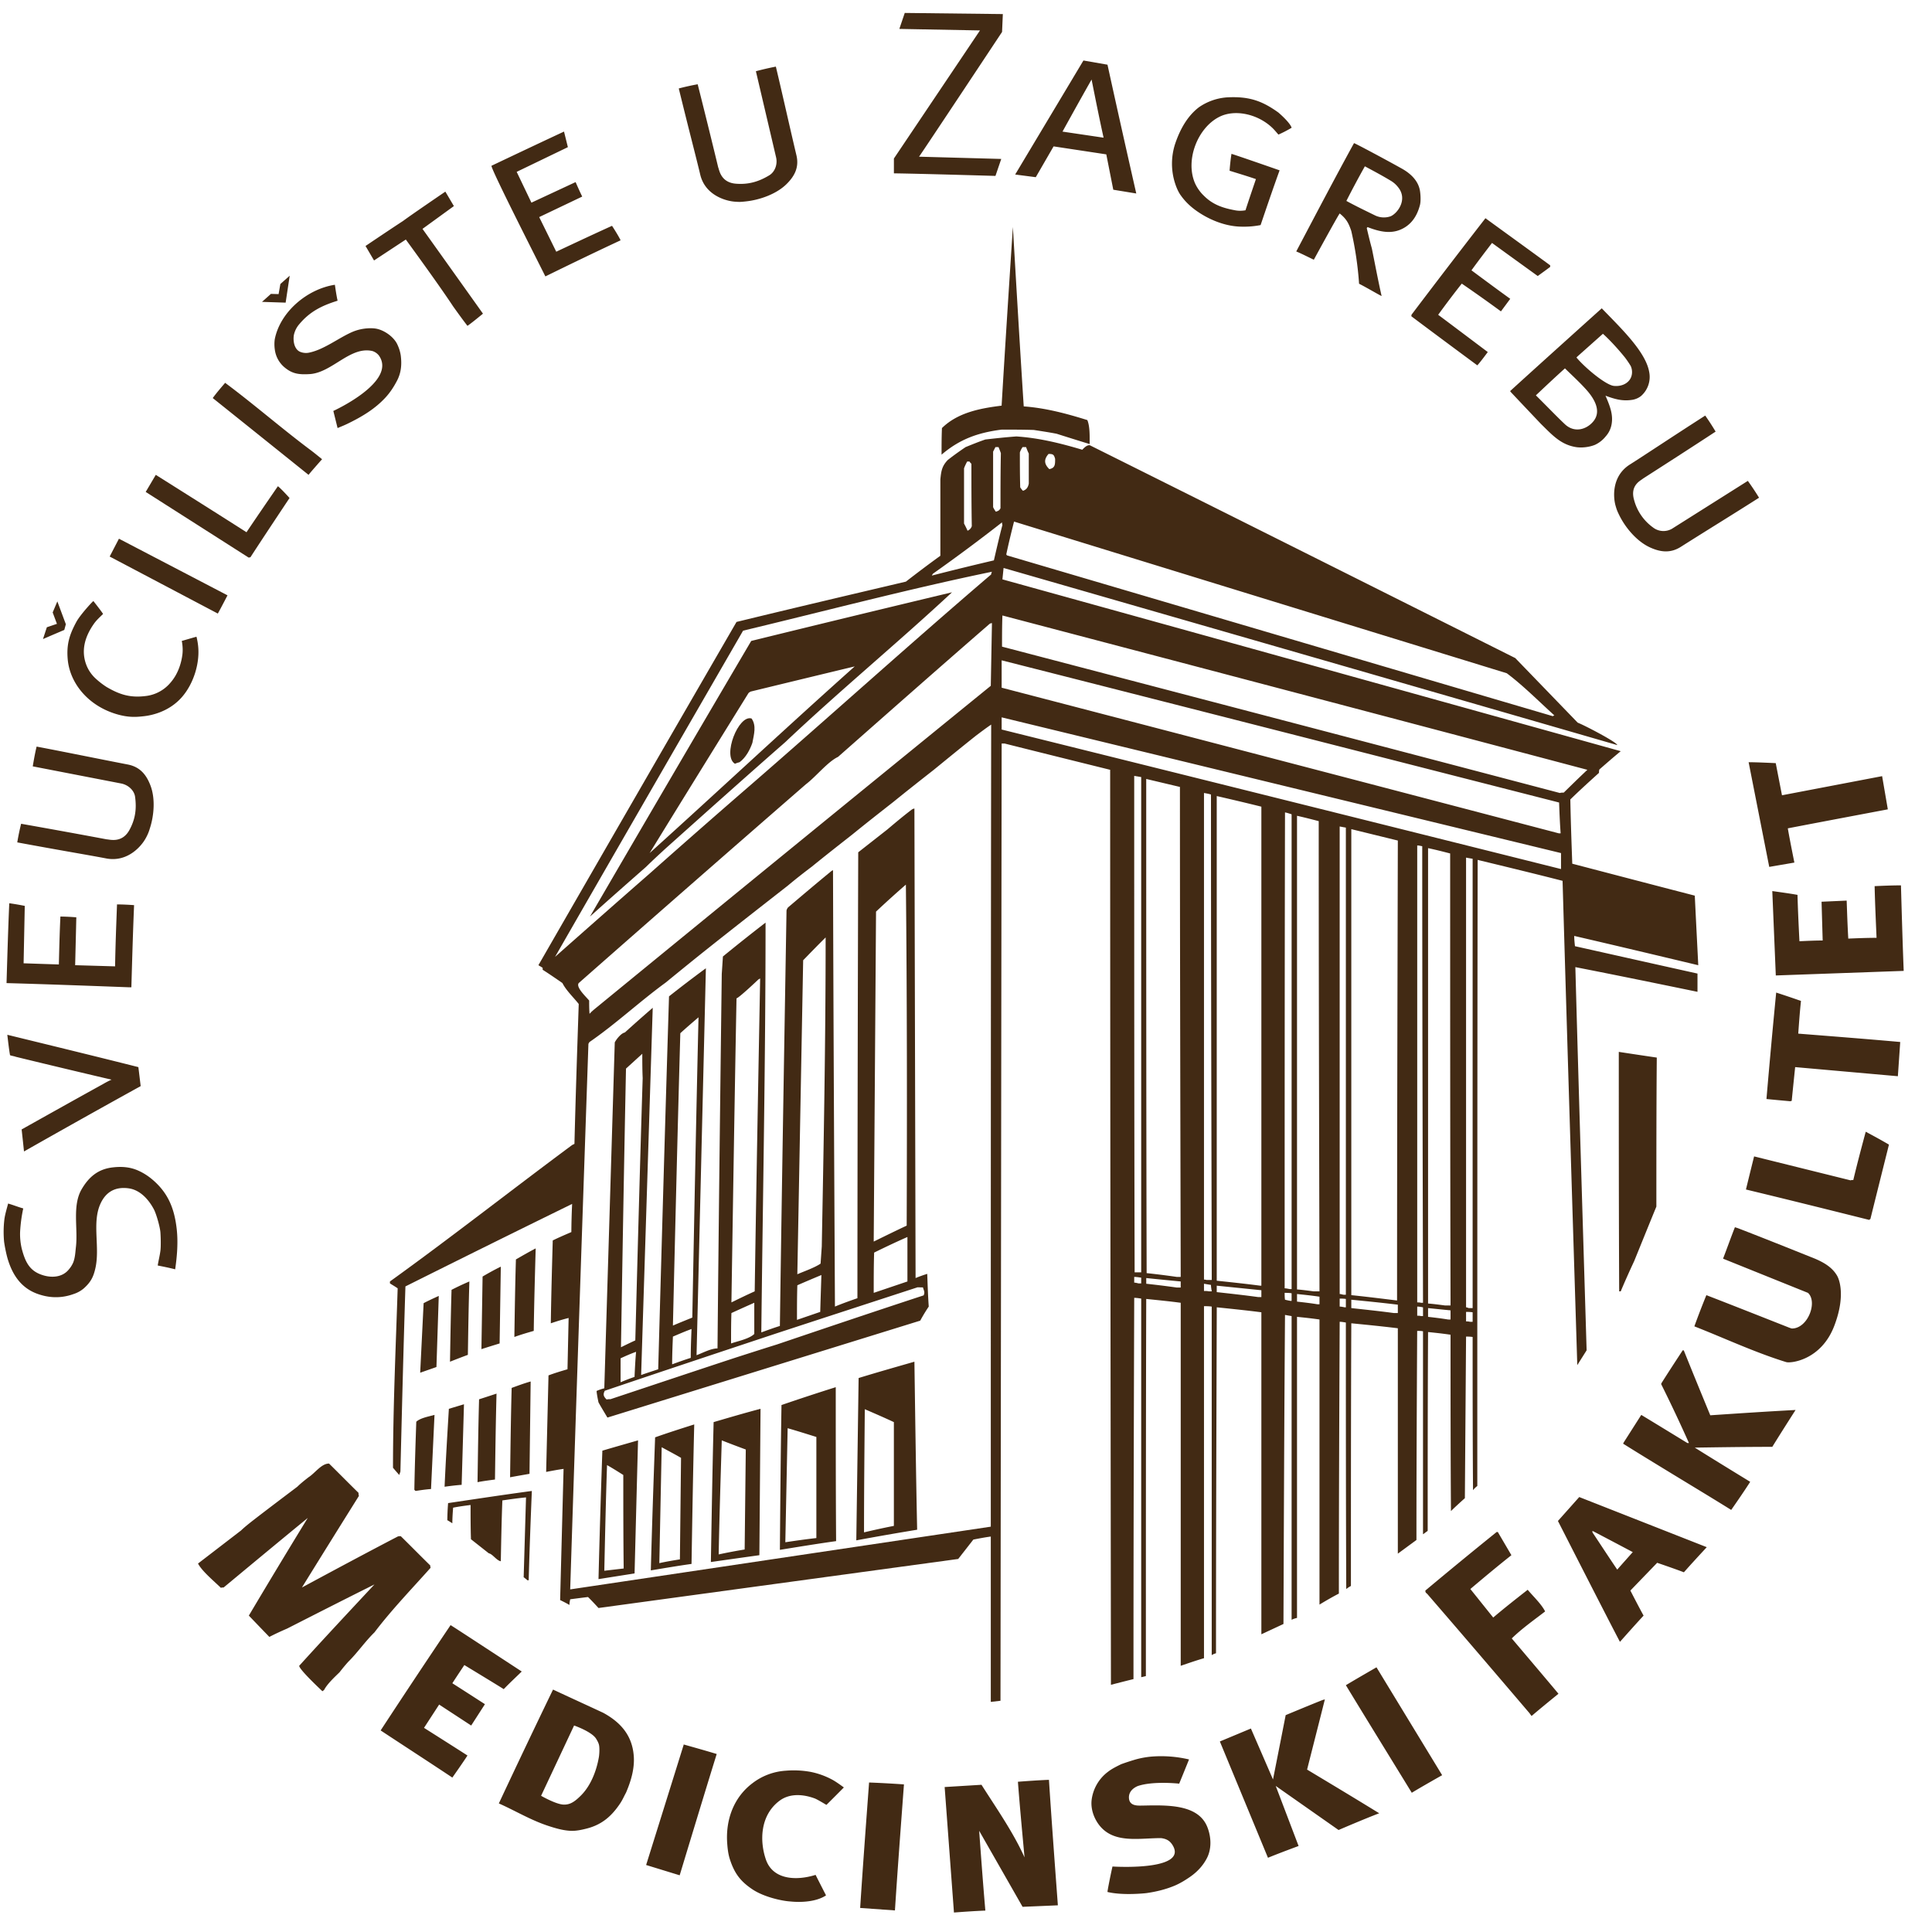 <svg xmlns="http://www.w3.org/2000/svg" width="60" height="60" viewBox="0 0 60 60"><g fill="#422a14" fill-rule="evenodd"><path d="M13.362 48.617c-.314-.308-.615-.615-.916-.91-.036 0-.071 0-.096.012-.998.52-1.986 1.05-2.973 1.582.59-.956 1.18-1.901 1.77-2.845-.013-.036-.013-.07-.013-.095-.313-.306-.614-.613-.915-.909-.24 0-.433.296-.638.426-.12.094-.24.188-.348.294-.47.355-.94.709-1.397 1.063-.12.095-.241.19-.35.295L6.15 48.557c.12.236.506.555.71.755.025-.011.049-.011.085-.011.867-.72 1.734-1.44 2.613-2.16a251.375 251.375 0 0 0-1.83 3.033c.204.213.42.438.637.662.181-.094.362-.177.554-.26.903-.46 1.807-.92 2.71-1.37-.783.839-1.567 1.677-2.337 2.527 0 .118.698.767.722.791a.18.18 0 0 1 .048-.035c.097-.19.325-.402.483-.555a5.76 5.76 0 0 1 .264-.319c.29-.284.53-.638.82-.92.528-.697 1.167-1.359 1.745-2.008-.012-.023-.012-.047-.012-.07M14.421 51.71s1.079.654 1.223.748c.18-.189.378-.37.559-.548-.687-.449-2.163-1.417-2.21-1.44a295.941 295.941 0 0 0-2.172 3.27c.734.484 1.481.968 2.227 1.464 0 0 .325-.46.47-.685-.458-.295-1.35-.859-1.35-.859l.47-.723.995.651.427-.663s-.675-.436-1.012-.65c.12-.188.373-.566.373-.566M18.743 53.197c-.506-.236-1.063-.49-1.568-.726a316.099 316.099 0 0 0-1.683 3.536c.506.224.988.518 1.53.696.221.072.45.141.686.154.17.01.341-.026.518-.071.475-.122.777-.394 1.034-.78.074-.11.121-.224.18-.33.158-.366.272-.757.242-1.145-.048-.631-.4-1.037-.94-1.334zm-.144 1.37c-.074.432-.255.898-.567 1.203-.103.102-.219.205-.348.248a.508.508 0 0 1-.205.024c-.247-.024-.675-.272-.675-.272l1.025-2.183s.55.19.685.413c.033.054.066.11.085.177.026.094.016.293 0 .39zM20.066 57.919l1.042.32s.765-2.528 1.15-3.767c-.35-.106-.686-.2-1.023-.295-.386 1.24-1.169 3.742-1.169 3.742M21.235 54.177c0-.012-.011 0 0 0M25.172 55.027a2.944 2.944 0 0 0-.771-.036 1.894 1.894 0 0 0-1.035.39c-.58.438-.835 1.135-.782 1.865.012.167.031.335.083.496.139.428.321.68.7.933.35.235.905.36 1.179.377.344.035.81.009 1.107-.189 0 0-.217-.424-.324-.637-.603.189-1.324.152-1.542-.472-.201-.58-.181-1.38.422-1.83.321-.24.742-.202 1.096-.071.08.03.36.2.36.2.085-.082.542-.542.542-.542s-.243-.182-.373-.248a2.403 2.403 0 0 0-.662-.236M26.713 59.253l1.08.077c.084-1.299.184-2.615.28-3.914a34.413 34.413 0 0 0-1.083-.059c-.096 1.3-.193 2.597-.277 3.896M31.612 55.334c.06.78.133 1.558.206 2.349-.35-.78-.88-1.535-1.337-2.255l-1.144.07.289 3.897c.325-.024.65-.047.975-.06-.072-.826-.132-1.652-.192-2.478l1.348 2.361s.867-.036 1.096-.047c-.096-1.3-.193-2.598-.277-3.897-.325.013-.65.036-.964.06M41.145 52.776l-.07.019c-.361.142-1.147.47-1.147.47s-.262 1.337-.394 1.998c-.229-.531-.686-1.582-.686-1.582l-.964.402 1.494 3.612c.312-.13.951-.366.951-.366l-.71-1.865 1.952 1.369c.024-.012.852-.366 1.262-.52-.746-.46-1.493-.908-2.24-1.357.182-.72.371-1.459.552-2.18M41.797 52.335c.674 1.11 1.36 2.22 2.047 3.341.289-.177.943-.546.943-.546l-2.039-3.35s-.638.366-.95.555M47.985 50.045c-.109-.225-.385-.484-.541-.673-.362.283-.723.566-1.071.862l-.71-.886c.42-.354.842-.708 1.275-1.05l-.422-.72h-.036c-.746.601-1.48 1.204-2.214 1.818 0 .07.023.07.06.106l.397.46c.927 1.074 1.854 2.16 2.781 3.247.012.023.036.047.06.083.264-.225.557-.465.835-.69-.013-.023-.98-1.164-1.45-1.719.314-.307.7-.579 1.036-.838M48.383 47.235s1.637 3.212 1.926 3.754c.241-.271.482-.542.734-.815-.132-.236-.41-.778-.41-.778l.832-.862s.553.188.83.295c.229-.26.47-.52.71-.78l-3.96-1.557-.662.743zm1.071.307c.408.212 1.253.66 1.253.66s-.422.473-.482.544c-.265-.39-.518-.779-.77-1.157v-.047zM52.295 41.946c-.011-.012-.024-.012-.036-.012-.217.331-.433.661-.65 1.004l-.022.043a47.025 47.025 0 0 1 .865 1.834h-.048c-.482-.295-.964-.59-1.433-.874l-.542.85-.022.043c.425.267.902.558 1.31.807.67.41 1.384.838 2.047 1.251.184-.263.433-.625.59-.873-.578-.354-1.156-.708-1.721-1.062.794-.012 1.6-.024 2.407-.024.241-.39.482-.768.723-1.145-.891.047-1.77.106-2.649.165-.277-.673-.554-1.346-.819-2.007M57.556 36.646c-.036 0-.06 0-.084.011l-2.997-.744c-.085.343-.17.685-.253 1.028 1.276.307 2.551.625 3.827.944.013-.012.025-.024.037-.024.193-.779.385-1.546.577-2.314-.24-.141-.48-.271-.721-.4-.133.495-.265.991-.386 1.499M55.931 31.085a32.639 32.639 0 0 0-.77-.26 273.895 273.895 0 0 0-.302 3.306c.241.024.494.047.747.07.012-.011.024-.011.037-.011.035-.354.072-.709.107-1.05l3.19.283.073-1.063c-1.059-.095-2.12-.177-3.167-.26.025-.342.049-.684.085-1.015M58.279 29.125c-.302 0-.59.012-.879.024-.024-.401-.036-.791-.05-1.18l-.78.035.035 1.204c-.24 0-.48.012-.722.023-.024-.483-.048-.968-.06-1.44-.265-.047-.53-.082-.783-.118l.109 2.621 3.972-.142c-.035-.885-.06-1.77-.085-2.656-.275 0-.554.012-.818.024.012.531.037 1.063.06 1.605M54.946 26.922l.78-.134s-.144-.709-.204-1.063c1.035-.2 3.106-.59 3.106-.59l-.177-1.031-3.11.594-.194-.998s-.577-.029-.842-.029l.64 3.25M4.706 36.61a1.82 1.82 0 0 0-.422-.26c-.258-.113-.52-.127-.794-.094-.443.054-.726.29-.952.673-.301.511-.112 1.22-.18 1.795-.018.156-.023.327-.084.483a.827.827 0 0 1-.133.213c-.205.257-.53.254-.746.2-.454-.115-.601-.393-.718-.835a1.977 1.977 0 0 1-.053-.522 4.6 4.6 0 0 1 .098-.734c-.168-.047-.302-.104-.47-.152-.036.142-.094.328-.115.484a3.268 3.268 0 0 0-.01.7c.019.144.066.379.11.53.14.469.403.924.977 1.108.15.048.561.175 1.072-.012a.928.928 0 0 0 .313-.172c.218-.195.3-.353.361-.619.153-.65-.109-1.416.157-2.007.167-.372.461-.542.879-.484.36.05.624.352.782.65.078.148.192.553.204.72.01.141.018.426 0 .566-.02.156-.06.308-.084.46.18.036.362.072.542.119.06-.414.094-.84.048-1.251-.073-.65-.274-1.14-.782-1.559M.672 35.075c.024.224.05.449.073.685a345.198 345.198 0 0 1 3.624-2.03c-.025-.201-.048-.402-.072-.59-1.36-.343-2.722-.674-4.07-1.004.024.2.048.422.084.634.06.024.12.027.181.05.819.201 2.805.674 2.973.709a2.564 2.564 0 0 0-.252.13c-.854.472-1.697.944-2.54 1.416M4.08 30.66c.024-.85.048-1.7.084-2.55a8.176 8.176 0 0 0-.53-.023c-.024.637-.049 1.275-.06 1.924l-1.24-.036c.012-.495.025-.991.036-1.487a7.257 7.257 0 0 0-.494-.024c-.024.496-.036.992-.048 1.488-.373-.011-.734-.024-1.095-.036l.036-1.783a8.442 8.442 0 0 0-.481-.082c-.037.826-.06 1.653-.085 2.48 1.252.035 2.516.082 3.78.129h.097M4.525 26.033a1.38 1.38 0 0 0 .13-.31c.132-.404.169-.925.021-1.32-.137-.367-.348-.592-.71-.661-.952-.184-1.89-.378-2.829-.556-.049.201-.084.402-.12.614l2.745.532c.23.045.406.22.433.413.052.378.007.702-.18 1.039-.231.412-.617.283-.699.283a263.74 263.74 0 0 0-2.66-.484 7.48 7.48 0 0 0-.12.578c1.38.256 2.204.391 2.76.498.666.128 1.097-.382 1.229-.626M6.15 20.035a1.99 1.99 0 0 0-.048-.26c-.101.025-.374.107-.457.13 0 0 .047.205.02.42-.03.237-.101.46-.213.655a1.47 1.47 0 0 1-.192.26 1.178 1.178 0 0 1-.747.377c-.478.058-.805-.049-1.203-.282a2.46 2.46 0 0 1-.338-.261 1.126 1.126 0 0 1-.277-.39c-.188-.453-.072-.9.229-1.322.079-.11.18-.2.277-.295-.048-.082-.301-.401-.301-.401-.037.023-.414.434-.53.65-.214.396-.306.692-.268 1.15.062.748.641 1.477 1.58 1.73.356.095.588.068.783.047.233-.025.778-.132 1.181-.59.365-.414.572-1.067.504-1.618M2.045 19.386l-.264-.709-.145.343.132.354-.313.106-.12.367c.216-.095.662-.284.662-.284l.048-.177M7.066 18.489L3.694 16.73l-.288.554 3.359 1.771c.098-.175.3-.566.3-.566M7.776 17.308c.397-.614 1.216-1.842 1.216-1.842s-.265-.295-.362-.366c-.325.473-.65.945-.975 1.429-.94-.602-2.817-1.782-2.817-1.782l-.313.53s2.131 1.358 3.203 2.043c.012-.012.023-.012.048-.012M10.003 14.262s-.217-.177-.325-.26c-.903-.672-1.782-1.44-2.686-2.113-.131.154-.264.307-.385.473.988.79 1.975 1.582 2.975 2.385.118-.147.42-.485.42-.485M8.534 10.85a.86.86 0 0 0 .32.573c.228.184.425.215.763.195.694-.042 1.26-.877 1.95-.716a.42.42 0 0 1 .201.14c.572.816-1.416 1.72-1.416 1.72l.132.532c.118-.05.207-.085.31-.135.453-.22.854-.461 1.184-.82.147-.162.253-.328.348-.509.135-.255.155-.51.12-.79a1.199 1.199 0 0 0-.096-.32c-.11-.266-.449-.49-.71-.519 0 0-.343-.052-.722.118-.412.185-.85.528-1.29.626a.474.474 0 0 1-.288-.012c-.175-.057-.246-.291-.216-.515a.746.746 0 0 1 .168-.347c.33-.395.698-.578 1.192-.732-.036-.165-.06-.33-.084-.495-.855.13-1.697.838-1.866 1.687 0 0-.026.143 0 .32M8.997 8.563l-.29.257-.055.314-.238-.007-.277.248.734.024.126-.836M12.603 7.439s1.012 1.381 1.47 2.077c.144.201.288.402.444.603.097-.06.482-.378.482-.378s-1.252-1.759-1.878-2.633l.975-.708-.265-.449s-1.108.755-1.312.91c-.398.259-1.167.778-1.167.778l.264.45.987-.65M19.273 7.463c-.072-.155-.266-.45-.266-.45-.577.26-1.732.804-1.732.804l-.53-1.075 1.336-.637a11.571 11.571 0 0 1-.205-.45l-1.372.639-.458-.957 1.59-.767-.12-.484c-.76.354-1.506.708-2.252 1.062-.036.071 1.493 3.07 1.673 3.436.771-.378 1.553-.756 2.336-1.121M31.094 4.936l-2.552-.07C28.64 4.735 31.12.992 31.12.992l.024-.555-3.046-.035-.168.496 2.504.047-2.673 3.978v.46c.843.012 3.154.08 3.154.08l.18-.528M32.72 4.546l1.637.248.217 1.098.714.117a502.522 502.522 0 0 1-.894-4l-.747-.13-2.12 3.541.64.083.553-.957zM33.9 2.47c.12.602.24 1.204.373 1.806l-1.276-.189c.3-.543.602-1.087.903-1.617zM36.665 6.06c.131.187.289.342.485.482.386.275.87.473 1.336.495.219.01.43-.002.663-.047.192-.566.385-1.133.59-1.7-.47-.165-1.44-.5-1.495-.512a6.774 6.774 0 0 0-.058.524c.265.083.542.165.818.26-.108.319-.217.637-.324.968 0 0-.15.034-.317.002-.385-.071-.697-.174-.975-.453a1.26 1.26 0 0 1-.279-.395c-.306-.718.087-1.722.764-2.058.472-.235 1.169-.094 1.625.33.078.072.132.142.205.224.16-.071.289-.141.409-.212-.002-.007-.024-.135-.41-.473-.493-.353-.896-.51-1.6-.471a1.75 1.75 0 0 0-.867.306c-.358.273-.58.68-.725 1.093a1.99 1.99 0 0 0-.01 1.292c.037.11.089.237.165.346M41.605 6.629c.204.165.277.295.36.543.122.53.206 1.098.242 1.64.216.107.676.38.7.38-.11-.483-.207-1.005-.303-1.477-.06-.213-.109-.425-.157-.626 0-.012.013-.024.024-.036.398.154.77.233 1.132.024.274-.158.417-.417.493-.702.035-.129.02-.35 0-.462-.052-.287-.265-.512-.563-.678-.482-.27-1.435-.779-1.483-.79-.602 1.097-1.184 2.208-1.794 3.364.169.07.395.186.546.257 0 0 .719-1.32.803-1.437zm.782-1.464c.265.142.536.286.806.449a.8.8 0 0 1 .226.2c.307.377-.014.808-.229.902a.63.63 0 0 1-.49-.028c-.292-.143-.59-.286-.887-.448.192-.378.37-.71.574-1.075zM43.832 9.823c.674.508 2.047 1.523 2.047 1.523.083-.083.325-.413.325-.413s-1.036-.78-1.54-1.157c.24-.33.48-.649.733-.968a46.47 46.47 0 0 1 1.216.862l.289-.39c-.41-.295-.807-.59-1.204-.885.205-.284.421-.567.638-.85.47.342 1.42 1.027 1.42 1.027s.326-.236.386-.283V8.24c-.674-.495-1.348-.98-2.01-1.463a294.59 294.59 0 0 0-2.288 2.986c-.012.012-.012.036-.012.06M46.927 12.184c.3.319.614.65.927.98.35.342.61.641 1.083.72.16.027.397.012.598-.07a.914.914 0 0 0 .33-.26.747.747 0 0 0 .18-.355c.066-.32-.053-.603-.185-.91.289.106.529.179.844.126a.6.6 0 0 0 .256-.113.789.789 0 0 0 .256-.756c-.114-.635-.894-1.37-1.472-1.971 0 0-2.11 1.898-2.845 2.57 0 .012.015.015.028.04zm2.058-1.11l.795-.708s.279.24.668.716c.057.07.143.196.197.287a.46.46 0 0 1 .036.242c-.032.26-.286.403-.563.373-.247-.027-.885-.552-1.16-.882l.027-.027zm-.384.366c.216.213.448.423.662.661.251.28.478.663.224.98-.204.253-.584.377-.886.095-.233-.217-.602-.602-.903-.898.3-.283.6-.566.903-.838zM13.892 47.212c.048.023.095.058.156.094 0-.165.012-.33.024-.484.18-.036.361-.06.542-.083 0 .354 0 .709.012 1.063l.554.437c.12.023.24.224.373.247.012-.637.024-1.263.048-1.889.24-.035.482-.07.735-.094l-.073 2.48c.036.023.073.058.12.094h.036c.025-.933.06-1.854.098-2.774-.868.117-1.735.248-2.601.377a7.62 7.62 0 0 0-.024.532M18.587 49.041l1.12-.177c.036-1.38.071-2.762.108-4.132-.374.107-.747.213-1.108.32a388.459 388.459 0 0 0-.12 3.99zm.265-3.541c.168.094.336.2.505.307 0 .968 0 1.936.012 2.904l-.602.07c.024-1.097.048-2.195.085-3.281zM20.212 48.77c.421-.07.843-.142 1.264-.201.024-1.452.048-2.892.084-4.332-.41.13-.818.26-1.215.401-.049 1.37-.097 2.75-.133 4.132zm.337-3.825c.193.106.397.212.601.33l-.035 3.152c-.217.036-.434.071-.639.118l.073-3.6zM22.077 48.51c.494-.07 1-.142 1.506-.212l.036-4.546c-.493.13-.976.272-1.457.413-.036 1.44-.06 2.893-.085 4.345zm.338-3.778c.24.095.493.19.746.284l-.035 3.105a16.11 16.11 0 0 0-.807.153c.023-1.18.06-2.361.096-3.542zM24.27 43.635c-.025 1.499-.037 2.998-.05 4.497.579-.094 1.157-.189 1.746-.271-.011-1.594-.011-3.188-.011-4.781a68.76 68.76 0 0 0-1.686.555zm1.083 4.131c-.325.036-.65.083-.964.13l.072-3.542c.29.083.59.178.892.272v3.14zM26.665 42.796l-.072 5.041a89.318 89.318 0 0 1 1.89-.33c-.037-1.747-.06-3.483-.085-5.218-.578.166-1.156.33-1.733.507zm1.095 4.592c-.312.06-.626.13-.927.201 0-1.274.013-2.55.024-3.825.301.13.602.26.903.401v3.223zM12.869 46.267l.035.036c.157-.024.313-.048.482-.06l.108-2.302c-.169.048-.445.095-.566.213-.024.696-.048 1.405-.06 2.113M13.807 46.172c.168-.023.349-.046.53-.059l.072-2.502-.469.141c-.048.803-.097 1.606-.133 2.42M14.83 46.03c.18-.035.361-.058.542-.082.012-.897.024-1.783.048-2.668-.18.06-.36.118-.542.177-.024.85-.035 1.712-.048 2.574M15.841 45.878c.193-.036.399-.071.603-.107l.036-2.868c-.205.058-.397.13-.59.2-.025.921-.036 1.842-.049 2.775M13.626 40.246c-.156.071-.312.142-.47.225l-.107 2.16.505-.177.072-2.208M13.975 42.289c.181-.071.362-.142.555-.213.012-.767.023-1.523.047-2.279a8.468 8.468 0 0 0-.554.26c-.023.744-.035 1.488-.048 2.232M15.553 39.337c-.193.094-.386.201-.566.307l-.036 2.255c.18-.059.373-.118.565-.177l.037-2.385M16.636 38.77c-.204.107-.41.225-.614.343-.024.802-.036 1.606-.048 2.408.192-.07.397-.13.602-.189.012-.861.036-1.712.06-2.561M50.333 40.104c.133-.318.277-.637.42-.944.23-.566.459-1.133.687-1.688 0-1.547 0-3.093.013-4.628-.398-.058-.795-.118-1.18-.177 0 2.48 0 4.958.012 7.437h.048M28.434 39.691l-.036-14.58c-.024 0-.048.013-.072.024-.265.2-.518.413-.77.626l-.903.708a5111.66 5111.66 0 0 0-.025 13.848c-.24.083-.469.165-.698.26-.024-4.522-.048-9.043-.06-13.553-.025.012-.048.023-.06.036-.446.365-.891.743-1.336 1.12a.228.228 0 0 0-.048.096c-.072 4.296-.145 8.594-.206 12.903-.192.059-.384.13-.577.2.048-4.238.132-8.488.132-12.726-.445.342-.89.697-1.324 1.051l-.036.543c-.049 3.872-.096 7.745-.132 11.629-.206 0-.458.14-.651.211l.29-12.017c-.386.283-.772.578-1.145.873-.12 3.86-.228 7.721-.336 11.581-.181.06-.362.118-.53.178l.36-11.404a50.48 50.48 0 0 0-.866.767c-.12.024-.264.212-.313.307l-.325 10.743a1.387 1.387 0 0 0-.24.083c.011.118.035.236.06.354.084.153.18.307.277.472l9.714-3.01c.085-.154.169-.295.265-.437-.024-.343-.035-.685-.047-1.016a4.407 4.407 0 0 0-.362.13zm-1.228-11.38c.301-.283.614-.567.927-.838.037 3.518.037 7.071.025 10.59-.35.164-.687.33-1.024.495l.072-10.247zm-.06 10.59c.337-.166.686-.332 1.035-.485v1.381l-1.047.354c0-.424 0-.838.013-1.25zm-2.203-9.079c.229-.236.458-.472.698-.709 0 3.188-.06 6.41-.12 9.598l-.037.532c-.192.13-.505.236-.722.33l.181-9.75zm-.18 10.093c.24-.106.493-.212.746-.318-.012.378-.025.756-.036 1.145l-.722.248c0-.366 0-.72.011-1.075zm-1.89-8.912c.06 0 .625-.532.674-.58a.26.26 0 0 1 .06-.034c-.06 3.234-.12 6.47-.169 9.715-.24.107-.481.225-.723.343.05-3.152.098-6.304.158-9.444zm-.158 9.775c.23-.106.47-.213.71-.32v.969c-.155.153-.517.224-.721.295 0-.319 0-.638.011-.944zm-1.588-8.69c.18-.165.373-.33.566-.495-.073 3.105-.133 6.21-.193 9.326-.205.083-.41.165-.602.248.072-3.034.145-6.056.23-9.078zm-.229 9.421c.193-.082.385-.165.578-.236-.012.295-.024.59-.024.897-.193.06-.385.13-.578.2 0-.293.012-.577.024-.86zm-1.457-8.323l.506-.46c0 .248 0 .496.012.755-.085 2.716-.157 5.431-.229 8.146-.156.071-.3.142-.445.213.048-2.893.096-5.773.156-8.654zm-.168 8.997c.156-.071.313-.142.481-.201-.024.26-.036.52-.048.779a6.588 6.588 0 0 0-.433.166v-.744zm9.411-1.954c-1.524.5-3.036 1.01-4.548 1.522-.435.136-.858.272-1.282.408-1.306.43-2.6.863-3.895 1.294-.048 0-.084 0-.12.01-.094-.095-.118-.154-.057-.272 1.779-.602 3.556-1.193 5.334-1.783 1.452-.476 2.915-.952 4.38-1.43.047.002.107.002.168.003.022.095.07.142.02.248zM20.055 26.93c.193-.19.397-.378.602-.567 1.24-1.11 2.48-2.22 3.732-3.317 1.673-1.583 3.491-3.082 5.177-4.652a980.491 980.491 0 0 0-6.236 1.511 1949.938 1949.938 0 0 0-5.008 8.56c.578-.52 1.155-1.028 1.733-1.536zm3.191-5.407a.24.24 0 0 1 .072-.047c1.071-.26 2.143-.52 3.226-.78-2.13 1.901-4.25 3.884-6.369 5.797 1.023-1.665 2.047-3.318 3.071-4.97z"/><path d="M23.341 22.314c-.408-.13-.914 1.168-.517 1.405.049-.024.097-.036.144-.048.193-.141.325-.39.398-.602.048-.26.132-.53-.025-.755"/><path d="M39.173 50.754l.686-.32c.013-3.199.024-6.398.048-9.598.06.012.132.024.205.036v9.432a.711.711 0 0 1 .168-.058v-9.35c.23.023.458.047.698.082v8.854c.194-.118.398-.236.602-.342 0-2.822.013-5.631.025-8.441.06 0 .12.012.192.023 0 2.751 0 5.514.012 8.276.048-.036.096-.07.145-.094 0-2.727 0-5.443.012-8.158.481.047.963.095 1.445.154v7l.578-.425c0-2.171.011-4.332.023-6.493.061 0 .12 0 .181.012v6.304l.145-.106c0-2.066 0-4.12.012-6.174.228.023.457.047.698.083 0 1.817 0 3.647.013 5.477.144-.142.288-.272.432-.401l.037-5.018c.06 0 .132 0 .204.012 0 1.582 0 3.163.012 4.758a.695.695 0 0 1 .133-.13c0-6.481 0-12.963.011-19.444.88.213 1.758.425 2.637.65.145 5.005.301 10.022.457 15.04l.29-.46c-.12-3.967-.242-7.934-.35-11.9 1.265.247 2.529.507 3.793.767v-.567c-1.276-.283-2.54-.567-3.805-.85-.012-.106-.023-.212-.023-.319 1.276.296 2.564.602 3.852.91-.036-.72-.073-1.44-.108-2.161-1.276-.33-2.54-.661-3.805-.992-.024-.673-.048-1.334-.06-1.995.29-.283.59-.555.89-.826 0-.036 0-.071.013-.106.217-.189.433-.378.662-.567-6.405-1.783-12.81-3.565-19.202-5.336l.036-.354c6.345 1.829 12.701 3.66 19.058 5.5 0-.082-.988-.601-1.228-.696l-1.939-2.006c-4.406-2.208-8.812-4.416-13.218-6.612-.097 0-.17.083-.229.142-.674-.2-1.336-.366-2.047-.413-.325.024-.65.059-.963.095-.205.07-.409.153-.613.236-.193.13-.374.259-.554.401-.181.189-.205.343-.23.602v2.372c-.36.26-.721.532-1.07.803-1.758.414-3.516.827-5.261 1.252a4454.43 4454.43 0 0 0-6.152 10.66c.036.024.084.048.132.083v.059c.205.13.41.272.614.413.109.224.349.449.506.65-.048 1.44-.097 2.892-.133 4.344a8.555 8.555 0 0 0-.072.036c-1.878 1.392-3.756 2.868-5.658 4.237v.06c.072.047.156.094.24.153-.06 1.854-.145 3.719-.145 5.572.06.072.121.142.194.225.011-.036.024-.071.036-.106.048-1.925.095-3.837.156-5.75a700.832 700.832 0 0 1 5.177-2.562 20.82 20.82 0 0 0-.024.874c-.192.083-.385.165-.578.26-.024.85-.048 1.711-.06 2.573.18-.06.36-.118.553-.165l-.035 1.593c-.206.06-.398.118-.59.19l-.073 2.998c.181-.035.362-.07.541-.094l-.107 4.073c.095.047.192.094.289.153 0-.059.012-.118.024-.177.18-.023.36-.047.553-.07.108.105.217.223.326.341l11.171-1.523.47-.602c.18-.035.361-.07.542-.094v5.135l.301-.035c.012-9.916.023-19.821.036-29.727h.096c1.083.272 2.18.544 3.274.815 0 9.468.013 18.936.024 28.416.23-.059.459-.118.7-.177 0-3.955.01-7.898.023-11.84.072 0 .145.011.217.023v11.758l.145-.035c0-3.908 0-7.815.011-11.712.35.036.71.071 1.071.119v11.274c.242-.083.482-.166.723-.236V40.565c.072 0 .157 0 .24.012v10.825a.44.44 0 0 1 .133-.058c0-3.59.012-7.166.024-10.744.458.047.916.094 1.385.154v10zm-6.609-36.657c.144 0 .168.023.204.154 0 .176 0 .282-.18.318-.157-.153-.18-.295-.024-.472zm-.807-.212h.108c.024.059.048.13.085.2v.933c-.024.118-.072.189-.181.224-.036-.035-.06-.07-.085-.106-.011-.366-.011-.733-.011-1.086a.694.694 0 0 1 .084-.165zm-.265 2.313c5.092 1.57 10.197 3.14 15.302 4.71.506.378 1.011.887 1.48 1.311-.024 0-.036.012-.048.023-5.658-1.664-11.304-3.329-16.95-4.993-.013-.012-.024-.023-.024-.036.072-.342.156-.684.24-1.015zm7.681 23.73h-.036c-.457-.06-.903-.107-1.35-.154V24.722c.46.106.917.213 1.386.33v14.876zm.94.472h-.037a3.29 3.29 0 0 1-.169-.036c-.011-.07-.011-.142-.011-.213.071 0 .143 0 .216.013v.236zm0-.367h-.062c-.06-.011-.107-.023-.155-.023 0-4.935 0-9.858.011-14.78.06.011.132.035.205.058v14.745zm.865.473h-.06c-.216-.036-.433-.06-.638-.083v-.236c.23.024.458.047.698.083v.236zm-.18-.402c-.18-.023-.348-.047-.518-.059v-14.71c.218.048.446.107.674.166 0 4.864.013 9.728.024 14.603h-.18zm1 .496h-.036c-.06-.011-.109-.023-.157-.023v-.248c.06 0 .12 0 .192.011v.26zm0-.39h-.073c-.048-.01-.084-.023-.12-.023v-14.52c.06.011.12.023.192.035v14.509zm1.613.568h-.12c-.446-.06-.892-.107-1.325-.154v-.26c.481.047.963.095 1.445.154v.26zm-.024-.39c-.482-.059-.951-.118-1.421-.166V25.75l1.445.354c-.012 4.758-.024 9.516-.024 14.285zm.806.484h-.06c-.048-.012-.084-.012-.12-.012v-.283c.06 0 .12.012.18.023v.272zm-.06-.413c-.048-.012-.084-.012-.12-.012v-14.19c.048 0 .096.011.156.023 0 4.723.013 9.445.024 14.179h-.06zm.915.52h-.072c-.217-.036-.421-.06-.626-.083v-.272c.228.023.457.047.698.07v.284zm-.18-.438c-.181-.023-.35-.047-.518-.059V26.34c.228.047.457.106.686.165 0 4.675 0 9.35.012 14.037h-.18zm.866.508h-.084c-.048-.012-.085-.012-.12-.012v-.295c.06 0 .132 0 .204.012v.295zm0-.425h-.12c-.036-.012-.06-.024-.084-.024V26.634c.06.012.132.024.204.036v13.954zm3.563-16.717c-.252.237-.493.473-.733.708-.05 0-.085 0-.121.012-5.78-1.522-11.558-3.034-17.324-4.545 0-.33 0-.649.012-.968 6.055 1.594 12.111 3.188 18.166 4.793zm-.83 1.972h-.06a9208.303 9208.303 0 0 0-17.3-4.522v-.85c5.767 1.464 11.534 2.94 17.312 4.416.012.318.024.637.048.956zM30.842 14.026l.072-.141h.096c.024.059.049.118.073.189-.012.566-.012 1.133-.012 1.711-.037.071-.072.083-.144.106a.832.832 0 0 1-.085-.141v-1.724zm-.903.52c.024-.071.06-.143.097-.213h.072a.294.294 0 0 0 .06.07c0 .638 0 1.288.012 1.937a.225.225 0 0 1-.132.142c-.036-.084-.073-.154-.109-.224v-1.712zm.831 32.866L17.708 49.36c.18-5.655.373-11.298.566-16.94a.22.22 0 0 1 .035-.06c.807-.555 1.565-1.263 2.36-1.842.434-.354.867-.708 1.313-1.062.818-.65 1.649-1.299 2.48-1.948.24-.201.493-.4.746-.59.421-.343.843-.673 1.264-1.004.421-.342.842-.673 1.264-1.003.422-.342.842-.673 1.264-1.004.434-.354.866-.708 1.312-1.062.157-.118.313-.236.47-.342-.012 8.299-.012 16.598-.012 24.91zm0-26.114a4791.64 4791.64 0 0 0-12.256 10c-.072.059-.145.118-.205.188-.012-.14-.012-.283-.012-.413-.095-.117-.421-.413-.324-.543 2.347-2.066 4.694-4.12 7.055-6.174.313-.236.674-.697.998-.85 1.566-1.381 3.13-2.762 4.708-4.132a.166.166 0 0 1 .072-.023l-.036 1.947zm.012-3.459c-2.528 2.161-5.007 4.403-7.512 6.576a325.429 325.429 0 0 0-3.095 2.715c-.987.862-1.962 1.724-2.937 2.586 1.939-3.377 3.89-6.753 5.839-10.13 2.564-.614 5.153-1.298 7.729-1.83-.012.025-.024.048-.024.083zm.084-.436a91.01 91.01 0 0 0-1.926.472c.012-.024.024-.048.036-.06a55.586 55.586 0 0 0 2.143-1.593c0 .024 0 .047.012.083-.097.366-.18.732-.265 1.098zm4.575 22.454h-.084c-.049-.012-.097-.024-.133-.024v-.177c.072 0 .145.012.217.023v.178zm0-.343h-.204c-.013-5.147-.013-10.283-.013-15.418l.217.036v15.382zm1.227.472h-.12a29.46 29.46 0 0 0-.95-.118v-.177c.348.036.71.072 1.07.106v.19zm-.12-.33a25.517 25.517 0 0 0-.938-.118c-.013-5.124-.013-10.236-.013-15.347l1.047.248c0 5.064.013 10.14.024 15.217h-.12zm1 .448c-.06-.012-.109-.012-.157-.012v-.224l.217.036c0 .059.012.13.024.2h-.084zm-.085-.354c-.024-.011-.048-.011-.072-.011V24.627c.072.013.145.024.217.048 0 5.017.012 10.046.024 15.075h-.169zm-6.356-17.094v-.378l17.372 4.215v.496a9199.142 9199.142 0 0 0-17.372-4.333zm7.97 17.626c-.434-.06-.867-.107-1.29-.154v-.2l1.386.141v.213h-.096z"/><path d="M29.253 13.294c-.012.272-.012.544-.012.826.566-.484 1.132-.684 1.866-.778.325 0 .662 0 .999.011.23.036.47.071.71.118.337.107.675.213 1.024.32 0-.225.012-.544-.072-.745-.639-.2-1.301-.377-1.975-.425-.12-1.865-.229-3.718-.337-5.572-.12 1.842-.24 3.695-.35 5.549-.661.082-1.36.212-1.853.696M57.053 39.619c-.141-.242-.37-.394-.688-.53-.795-.318-1.59-.637-2.385-.944-.035-.012-.064-.02-.1-.033-.109.272-.248.665-.369.977l2.637 1.062c.308.281-.003 1.107-.498 1.107-.059-.012-.02-.008-.068-.02-.867-.342-1.733-.685-2.589-1.016a25.18 25.18 0 0 0-.373.969c.929.364 1.891.815 2.855 1.111.151.04 1.084-.066 1.489-1.124.405-1.057.089-1.559.089-1.559M35.477 56.074h.001c-.135 0-.41.026-.418-.247-.006-.235.22-.339.281-.362.483-.161 1.28-.072 1.28-.072s.293-.717.305-.752a3.781 3.781 0 0 0-1.184-.087 2.815 2.815 0 0 0-.457.083 7.63 7.63 0 0 0-.47.153c-.144.072-.287.141-.409.237a1.292 1.292 0 0 0-.506.885c-.031.318.107.616.265.803.456.54 1.217.369 1.892.369.168.023.272.078.36.221.45.74-1.482.685-1.868.661-.06.26-.164.79-.155.791.486.118 1.203.036 1.203.036.299-.042.607-.115.892-.236.159-.068.31-.16.456-.26.224-.153.405-.343.53-.578.158-.296.142-.663.024-.968-.279-.725-1.244-.693-2.022-.677M22.83 6.264c.132.009.167.01.342-.01.43-.047.93-.227 1.238-.521.285-.273.407-.554.325-.906-.22-.927-.422-1.846-.64-2.758a9.057 9.057 0 0 0-.62.143l.627 2.674c.052.223-.04.453-.208.556-.33.201-.65.294-1.04.263-.478-.038-.516-.436-.55-.509a247 247 0 0 0-.637-2.579 7.953 7.953 0 0 0-.587.13c.327 1.34.538 2.132.666 2.674.153.648.803.825 1.084.843M50.175 15.713c.037.125.048.157.125.312.192.38.534.78.92.965.358.17.67.189.979-.007.816-.517 1.629-1.015 2.43-1.526a8.77 8.77 0 0 0-.348-.523l-2.353 1.485a.53.53 0 0 1-.597-.042 1.536 1.536 0 0 1-.586-.862c-.125-.453.217-.593.277-.65.758-.487 1.516-.974 2.258-1.461a7.614 7.614 0 0 0-.323-.498c-1.176.756-1.864 1.219-2.34 1.52-.57.361-.52 1.022-.442 1.287"/></g></svg>